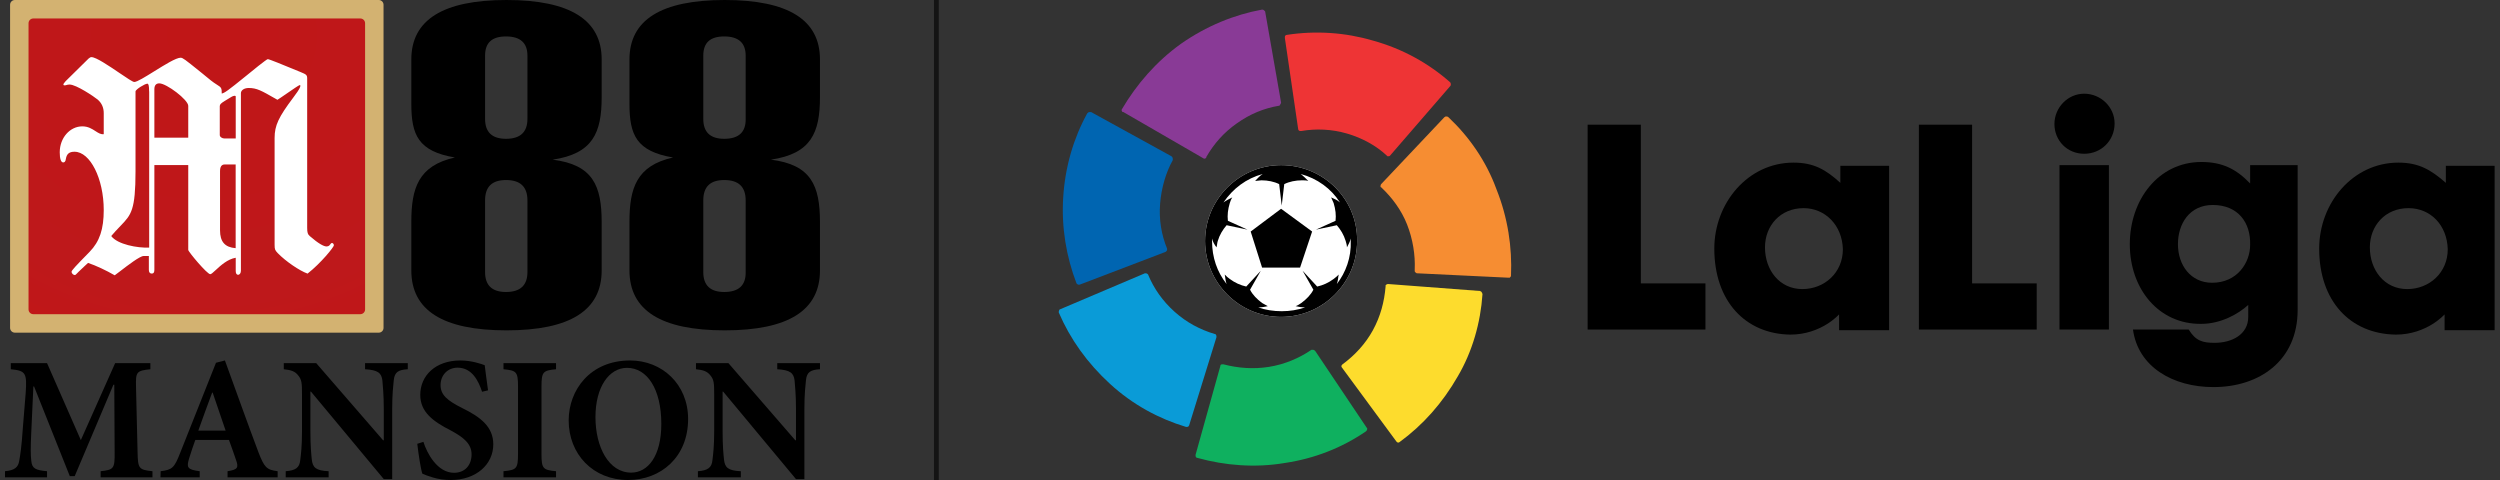 <svg width="250" height="48" viewBox="0 0 250 48" fill="none" xmlns="http://www.w3.org/2000/svg">
<rect x="0" y="0" width="250" height="48" fill="#333333" stroke="none"/>
<path opacity="0.6" d="M93.877 0H93.398V48H93.877V0Z" fill="black"/>
<path d="M128.108 16.515C123.928 16.515 120.508 19.929 120.508 24.103C120.508 28.276 123.928 31.69 128.108 31.69C132.289 31.69 135.709 28.276 135.709 24.103C135.772 19.929 132.352 16.515 128.108 16.515Z" fill="white"/>
<path d="M170.544 32.955H158.763V12.468H164.084V28.339H170.544V32.955Z" fill="black"/>
<path d="M180.361 20.815C178.018 20.815 176.498 22.585 176.498 24.735C176.498 27.011 177.955 28.908 180.235 28.908C182.452 28.908 184.288 27.264 184.288 24.925C184.225 22.522 182.515 20.815 180.361 20.815ZM171.431 24.861C171.431 20.309 174.788 16.262 179.348 16.262C181.375 16.262 182.578 16.957 184.035 18.285V16.578H188.912V33.018H183.908V31.438C183.908 31.438 182.135 33.461 179.031 33.461C174.534 33.398 171.431 30.11 171.431 24.861Z" fill="black"/>
<path d="M203.67 32.955H191.889V12.468H197.209V28.339H203.67V32.955Z" fill="black"/>
<path d="M210.89 32.955H205.95V16.515H210.89V32.955ZM205.443 12.405C205.443 10.761 206.773 9.37 208.42 9.37C210.067 9.37 211.46 10.698 211.46 12.342C211.46 14.049 210.13 15.377 208.42 15.377C206.71 15.377 205.443 14.049 205.443 12.405Z" fill="black"/>
<path d="M221.277 20.498C218.934 20.498 217.794 22.395 217.794 24.419C217.794 26.506 219.061 28.276 221.214 28.276C223.684 28.276 225.014 26.316 225.014 24.482C225.078 22.269 223.811 20.498 221.277 20.498ZM212.98 24.419C212.98 19.993 215.83 16.199 220.137 16.199C222.227 16.199 223.621 16.894 225.014 18.349V16.515H229.765V30.995C229.765 36.053 225.964 38.709 221.341 38.709C217.287 38.709 213.804 36.686 213.297 32.955H218.871C219.567 34.093 220.264 34.283 221.467 34.283C223.178 34.283 224.824 33.461 224.824 31.69C224.824 31.248 224.824 30.868 224.824 30.489C223.874 31.374 222.101 32.386 220.137 32.386C215.894 32.449 212.98 28.908 212.98 24.419Z" fill="black"/>
<path d="M240.849 20.815C238.505 20.815 236.985 22.585 236.985 24.735C236.985 27.011 238.442 28.908 240.722 28.908C242.939 28.908 244.775 27.264 244.775 24.925C244.712 22.522 243.065 20.815 240.849 20.815ZM231.918 24.861C231.918 20.309 235.275 16.262 239.835 16.262C241.862 16.262 243.065 16.957 244.585 18.285V16.578H249.462V33.018H244.459V31.438C244.459 31.438 242.685 33.461 239.582 33.461C235.021 33.398 231.918 30.11 231.918 24.861Z" fill="black"/>
<path d="M112.211 10.887C112.147 10.95 112.147 11.077 112.211 11.14C112.211 11.204 112.274 11.204 112.337 11.204L120.318 15.819C120.381 15.883 120.508 15.883 120.571 15.819L120.634 15.756C120.634 15.756 120.634 15.756 120.634 15.693C121.394 14.365 122.408 13.227 123.675 12.342C125.005 11.393 126.398 10.824 127.918 10.571C127.918 10.571 127.982 10.571 127.982 10.508C128.045 10.445 128.108 10.318 128.108 10.255L126.525 1.213C126.525 1.15 126.525 1.15 126.461 1.086C126.398 1.023 126.335 0.96 126.208 0.96C123.421 1.466 120.634 2.604 118.101 4.375C115.631 6.145 113.667 8.421 112.211 10.887Z" fill="#893A96"/>
<path d="M107.65 28.339C107.714 28.402 107.777 28.466 107.84 28.466C107.904 28.466 107.904 28.466 107.967 28.466L116.581 25.178C116.644 25.114 116.708 25.051 116.708 24.988C116.708 24.925 116.708 24.925 116.708 24.925C116.708 24.925 116.708 24.925 116.708 24.861C116.138 23.47 115.884 21.953 116.011 20.372C116.138 18.791 116.581 17.274 117.278 16.009C117.278 16.009 117.278 15.946 117.278 15.883C117.278 15.756 117.214 15.693 117.151 15.63L109.107 11.204C109.044 11.204 109.044 11.204 108.981 11.204C108.854 11.204 108.791 11.267 108.727 11.33C107.334 13.859 106.51 16.705 106.32 19.74C106.13 22.775 106.637 25.683 107.65 28.339Z" fill="#0065B1"/>
<path d="M118.608 42.693C118.671 42.693 118.798 42.693 118.861 42.629C118.861 42.566 118.924 42.566 118.924 42.503L121.648 33.714C121.648 33.651 121.648 33.524 121.585 33.461L121.521 33.398C121.521 33.398 121.521 33.398 121.458 33.398C120.001 32.955 118.671 32.26 117.468 31.185C116.264 30.11 115.378 28.845 114.808 27.454L114.744 27.391C114.681 27.328 114.554 27.328 114.491 27.328L106.004 30.932C105.94 30.932 105.94 30.995 105.94 30.995C105.877 31.058 105.877 31.185 105.877 31.248C107.017 33.904 108.727 36.306 111.007 38.393C113.287 40.48 115.884 41.871 118.608 42.693Z" fill="#0A9BD7"/>
<path d="M136.595 43.135C136.659 43.072 136.722 43.009 136.722 42.882C136.722 42.819 136.722 42.819 136.659 42.756L131.528 35.105C131.465 35.042 131.402 34.978 131.275 34.978H131.212C131.212 34.978 131.212 34.978 131.148 34.978C129.945 35.8 128.488 36.433 126.905 36.686C125.321 36.939 123.801 36.812 122.344 36.433C122.281 36.433 122.281 36.433 122.218 36.433C122.091 36.433 122.028 36.496 122.028 36.623L119.558 45.475C119.558 45.538 119.558 45.538 119.558 45.601C119.558 45.664 119.621 45.791 119.748 45.791C122.471 46.55 125.511 46.803 128.488 46.297C131.465 45.854 134.189 44.779 136.595 43.135Z" fill="#0FB05F"/>
<path d="M148.249 29.414C148.249 29.351 148.186 29.224 148.123 29.161C148.059 29.161 148.059 29.098 147.996 29.098L138.812 28.402C138.686 28.402 138.622 28.466 138.559 28.529V28.592C138.559 28.592 138.559 28.592 138.559 28.655C138.432 30.173 138.052 31.627 137.292 33.018C136.532 34.409 135.455 35.547 134.252 36.433L134.189 36.496C134.125 36.559 134.125 36.686 134.189 36.749L139.636 44.147L139.699 44.21C139.762 44.273 139.889 44.273 139.952 44.21C142.296 42.503 144.259 40.29 145.779 37.634C147.236 35.168 148.059 32.26 148.249 29.414Z" fill="#FDDC2D"/>
<path d="M144.829 11.709C144.766 11.646 144.639 11.646 144.576 11.646C144.513 11.646 144.513 11.709 144.449 11.709L138.116 18.412C138.052 18.475 138.052 18.602 138.052 18.665C138.052 18.665 138.052 18.728 138.116 18.728C139.192 19.74 140.142 21.004 140.712 22.459C141.282 23.913 141.536 25.494 141.472 26.948C141.472 26.948 141.472 26.948 141.472 27.011C141.472 27.075 141.472 27.075 141.472 27.138C141.536 27.264 141.599 27.264 141.662 27.327L150.846 27.77C150.91 27.77 150.91 27.77 150.973 27.77C151.036 27.707 151.1 27.644 151.1 27.58C151.226 24.735 150.783 21.763 149.643 18.918C148.63 16.136 146.919 13.669 144.829 11.709Z" fill="#F68D32"/>
<path d="M128.678 3.489C128.615 3.489 128.488 3.552 128.488 3.679C128.488 3.742 128.488 3.742 128.488 3.805L129.818 12.911C129.818 12.974 129.882 13.1 130.008 13.1H130.072C130.072 13.1 130.072 13.1 130.135 13.1C131.592 12.848 133.175 12.911 134.695 13.353C136.215 13.796 137.609 14.555 138.686 15.566L138.749 15.63C138.876 15.63 138.939 15.63 139.002 15.566L145.019 8.611C145.019 8.611 145.083 8.548 145.083 8.485C145.083 8.421 145.083 8.295 145.019 8.232C142.866 6.335 140.269 4.88 137.292 4.058C134.505 3.236 131.528 3.047 128.678 3.489Z" fill="#EE3435"/>
<path d="M133.682 28.402C133.809 28.086 133.809 27.707 133.872 27.454C133.745 27.58 133.555 27.77 133.365 27.896C132.859 28.276 132.289 28.529 131.718 28.655L130.262 27.075L131.338 28.971C131.085 29.477 130.642 29.92 130.135 30.299C129.945 30.426 129.755 30.552 129.565 30.616C129.818 30.679 130.198 30.742 130.515 30.742C129.755 30.995 128.995 31.121 128.172 31.121C127.348 31.121 126.525 30.995 125.828 30.742C126.145 30.742 126.525 30.679 126.778 30.616C126.588 30.489 126.398 30.426 126.208 30.299C125.701 29.92 125.258 29.477 125.005 28.971L126.081 27.075L124.625 28.655C124.055 28.529 123.485 28.276 122.978 27.896C122.788 27.77 122.661 27.644 122.471 27.454C122.535 27.707 122.535 28.086 122.661 28.402C121.711 27.201 121.205 25.747 121.205 24.103C121.205 24.039 121.205 23.976 121.205 23.85C121.268 24.166 121.458 24.482 121.648 24.735C121.711 24.545 121.711 24.292 121.775 24.103C121.965 23.47 122.281 22.965 122.661 22.522L124.751 22.965L122.788 22.079C122.725 21.51 122.788 20.941 122.978 20.309C123.041 20.119 123.105 19.929 123.231 19.74C122.978 19.866 122.598 20.056 122.345 20.246C123.295 18.855 124.625 17.843 126.272 17.4C125.955 17.59 125.701 17.906 125.511 18.096C125.701 18.096 125.955 18.032 126.145 18.032C126.778 18.032 127.412 18.159 127.918 18.412L128.172 20.562L128.425 18.412C128.932 18.159 129.565 18.032 130.198 18.032C130.388 18.032 130.642 18.032 130.832 18.096C130.642 17.906 130.325 17.59 130.072 17.4C131.719 17.843 133.112 18.855 133.999 20.246C133.745 19.993 133.365 19.866 133.112 19.74C133.175 19.929 133.302 20.119 133.365 20.309C133.555 20.941 133.619 21.51 133.555 22.079L131.592 22.965L133.682 22.522C134.062 22.965 134.379 23.47 134.569 24.103C134.632 24.292 134.695 24.545 134.695 24.735C134.822 24.482 135.012 24.166 135.075 23.85C135.075 23.913 135.075 23.976 135.075 24.103C135.139 25.747 134.569 27.264 133.682 28.402ZM128.108 16.515C123.928 16.515 120.508 19.929 120.508 24.103C120.508 28.276 123.928 31.69 128.108 31.69C132.289 31.69 135.709 28.276 135.709 24.103C135.772 19.929 132.352 16.515 128.108 16.515Z" fill="black"/>
<path d="M125.068 23.154L126.208 26.758H130.008L131.212 23.154L128.108 20.878L125.068 23.154Z" fill="black"/>
<path d="M55.266 15.966C59.287 15.367 60.167 13.281 60.167 9.709V5.945C60.167 1.99 57.002 0 50.65 0C44.297 0 41.133 1.99 41.133 5.945V10.38C41.133 13.497 41.823 15.127 45.487 15.75C41.823 16.565 41.133 18.843 41.133 22.175V27.041C41.133 31.045 44.297 33.035 50.65 33.035C57.002 33.035 60.167 31.045 60.167 27.041V22.223C60.167 18.555 59.287 16.469 55.266 15.966ZM50.602 13.88C49.199 13.88 48.508 13.209 48.508 11.891V5.562C48.508 4.267 49.199 3.644 50.602 3.644C52.03 3.644 52.744 4.291 52.744 5.562V11.891C52.744 13.209 52.03 13.88 50.602 13.88ZM50.602 29.199C49.199 29.199 48.508 28.528 48.508 27.209V20.041C48.508 18.675 49.199 18.004 50.602 18.004C52.03 18.004 52.744 18.675 52.744 20.041V27.209C52.744 28.528 52.03 29.199 50.602 29.199Z" fill="black"/>
<path d="M77.092 15.966C81.116 15.367 81.997 13.281 81.997 9.709V5.945C81.997 1.99 78.83 0 72.472 0C66.114 0 62.947 1.99 62.947 5.945V10.38C62.947 13.497 63.638 15.127 67.305 15.75C63.638 16.565 62.947 18.843 62.947 22.175V27.041C62.947 31.045 66.114 33.035 72.472 33.035C78.83 33.035 81.997 31.045 81.997 27.041V22.223C81.997 18.555 81.116 16.469 77.092 15.966ZM72.424 13.88C71.02 13.88 70.329 13.209 70.329 11.891V5.562C70.329 4.267 71.02 3.644 72.424 3.644C73.853 3.644 74.567 4.291 74.567 5.562V11.891C74.591 13.209 73.877 13.88 72.424 13.88ZM72.424 29.199C71.02 29.199 70.329 28.528 70.329 27.209V20.041C70.329 18.675 71.02 18.004 72.424 18.004C73.853 18.004 74.567 18.675 74.567 20.041V27.209C74.591 28.528 73.877 29.199 72.424 29.199Z" fill="black"/>
<path d="M15.247 47.736V47.121C13.881 46.98 13.793 46.857 13.758 45.24L13.601 38.666C13.566 37.206 13.636 37.066 15.037 36.925V36.31H11.516L8.084 44.01L4.703 36.31H1.078V36.925C2.584 37.066 2.707 37.312 2.567 39.316L2.286 42.779C2.164 44.625 2.024 45.539 1.919 46.101C1.814 46.717 1.481 47.033 0.5 47.121V47.736H4.703V47.121C3.547 47.016 3.197 46.857 3.127 46.066C3.057 45.521 3.057 44.695 3.127 43.236L3.337 38.648H3.407L6.98 47.613H7.471L11.341 38.472H11.429L11.464 45.24C11.481 46.857 11.376 46.98 10.063 47.121V47.736H15.247Z" fill="black"/>
<path d="M27.764 47.736V47.121C26.661 46.98 26.433 46.752 25.838 45.205C24.699 42.181 23.613 39.123 22.492 36.046L21.599 36.275L18.009 45.31C17.431 46.787 17.221 46.98 16.065 47.121L16.047 47.736H19.97V47.121C18.692 46.963 18.657 46.717 18.902 45.873C19.112 45.17 19.34 44.537 19.533 43.992H22.895C23.158 44.713 23.421 45.451 23.596 45.978C23.876 46.752 23.788 46.963 22.755 47.121V47.736H27.764ZM22.562 43.06H19.83C20.286 41.812 20.724 40.547 21.214 39.263H21.267L22.562 43.06Z" fill="black"/>
<path d="M40.778 36.31H36.505V36.925C37.783 36.996 38.151 37.294 38.239 38.05C38.274 38.56 38.379 39.386 38.379 40.933V44.027H38.309L31.618 36.31H28.378V36.925C29.114 36.996 29.517 37.136 29.832 37.558C30.165 37.962 30.2 38.296 30.2 39.439V43.113C30.2 44.66 30.095 45.433 30.024 46.014C29.954 46.769 29.552 47.051 28.571 47.121V47.736H32.862V47.121C31.566 47.068 31.268 46.734 31.18 45.961C31.128 45.433 31.04 44.66 31.04 43.113V39.158H31.093L38.379 47.912H39.219V40.933C39.219 39.386 39.325 38.56 39.377 38.015C39.465 37.206 39.832 36.978 40.778 36.925V36.31Z" fill="black"/>
<path d="M48.804 39.035C48.664 37.945 48.541 37.171 48.471 36.521C48.156 36.398 47.157 36.046 46.037 36.046C43.55 36.046 42.026 37.558 42.026 39.492C42.026 41.179 43.269 42.129 45.073 43.043C46.387 43.746 47.157 44.396 47.157 45.433C47.157 46.541 46.474 47.279 45.406 47.279C43.725 47.279 42.691 45.31 42.341 44.185L41.728 44.379C41.851 45.451 42.078 46.928 42.236 47.367C42.481 47.473 42.814 47.613 43.304 47.754C43.83 47.912 44.443 48 45.073 48C47.63 48 49.329 46.435 49.329 44.431C49.329 42.691 48.068 41.707 46.229 40.81C44.688 40.037 44.057 39.474 44.057 38.507C44.057 37.505 44.776 36.767 45.756 36.767C47.193 36.767 47.84 38.068 48.208 39.175L48.804 39.035Z" fill="black"/>
<path d="M55.603 47.736V47.121C54.306 46.998 54.149 46.875 54.149 45.398V38.666C54.149 37.171 54.306 37.048 55.603 36.925V36.31H50.348V36.925C51.644 37.048 51.802 37.171 51.802 38.666V45.398C51.802 46.875 51.644 46.998 50.348 47.121V47.736H55.603Z" fill="black"/>
<path d="M63.014 36.046C59.003 36.046 56.867 39.017 56.867 42.041C56.867 45.416 59.301 48 62.804 48C66.096 48 68.811 45.697 68.811 41.9C68.811 38.419 66.201 36.046 63.014 36.046ZM62.699 36.785C64.713 36.785 66.132 38.894 66.132 42.392C66.132 45.627 64.783 47.262 63.119 47.262C60.877 47.262 59.546 44.713 59.546 41.707C59.546 38.666 60.93 36.785 62.699 36.785Z" fill="black"/>
<path d="M81.998 36.31H77.725V36.925C79.003 36.996 79.371 37.294 79.459 38.05C79.493 38.56 79.599 39.386 79.599 40.933V44.027H79.529L72.838 36.31H69.598V36.925C70.334 36.996 70.737 37.136 71.052 37.558C71.385 37.962 71.419 38.296 71.419 39.439V43.113C71.419 44.66 71.314 45.433 71.244 46.014C71.174 46.769 70.772 47.051 69.791 47.121V47.736H74.082V47.121C72.786 47.068 72.488 46.734 72.4 45.961C72.348 45.433 72.26 44.66 72.26 43.113V39.158H72.313L79.599 47.912H80.439V40.933C80.439 39.386 80.544 38.56 80.597 38.015C80.684 37.206 81.052 36.978 81.998 36.925V36.31Z" fill="black"/>
<path d="M1.009 0.476C1.009 0.213 1.222 0 1.485 0H37.877C38.14 0 38.353 0.213 38.353 0.476V32.79C38.353 33.053 38.14 33.266 37.877 33.266H1.485C1.222 33.266 1.009 33.053 1.009 32.79V0.476Z" fill="#D3B271"/>
<path d="M2.853 2.324C2.853 2.061 3.066 1.848 3.329 1.848H36.033C36.296 1.848 36.509 2.061 36.509 2.324V30.942C36.509 31.205 36.296 31.418 36.033 31.418H3.329C3.066 31.418 2.853 31.205 2.853 30.942V2.324Z" fill="url(#paint0_radial_216_14355)"/>
<path fill-rule="evenodd" clip-rule="evenodd" d="M15.437 16.505V26.983C15.437 27.211 15.378 27.355 15.174 27.355C14.97 27.355 14.885 27.211 14.885 26.983V25.6H14.366C13.993 25.6 12.792 26.524 12.028 27.111C11.784 27.3 11.584 27.453 11.47 27.531C10.63 27.042 9.586 26.552 8.805 26.291C8.665 26.422 8.536 26.54 8.42 26.647L8.42 26.648L8.42 26.648L8.42 26.648C8.176 26.872 7.986 27.048 7.852 27.185C7.803 27.235 7.76 27.279 7.723 27.318C7.607 27.438 7.543 27.505 7.478 27.505C7.334 27.505 7.156 27.335 7.156 27.185C7.156 27.042 7.478 26.696 8.956 25.189C9.967 24.151 10.374 22.912 10.374 21.006C10.374 17.862 9.015 15.174 7.452 15.174C6.933 15.174 6.67 15.376 6.585 15.898C6.559 16.159 6.441 16.244 6.322 16.244C6.093 16.244 5.974 15.865 5.974 15.232C5.974 13.79 6.986 12.636 8.233 12.636C8.813 12.636 9.206 12.89 9.545 13.11C9.833 13.296 10.082 13.457 10.374 13.418V11.311C10.374 10.763 10.17 10.3 9.763 9.954C9.415 9.667 7.623 8.453 6.953 8.453C6.825 8.453 6.731 8.48 6.648 8.503C6.583 8.522 6.524 8.538 6.46 8.538C6.375 8.538 6.342 8.512 6.342 8.453C6.342 8.378 6.389 8.323 6.518 8.171L6.572 8.108L8.857 5.857C8.878 5.842 8.897 5.827 8.914 5.814C8.996 5.753 9.049 5.713 9.146 5.713C9.608 5.713 10.888 6.581 11.936 7.291C12.661 7.783 13.274 8.199 13.427 8.199C13.704 8.199 14.526 7.688 15.416 7.135C16.465 6.483 17.608 5.772 18.063 5.772C18.279 5.772 18.501 5.95 19.985 7.145L20.289 7.39C20.361 7.446 20.451 7.521 20.552 7.606C20.862 7.865 21.286 8.219 21.681 8.46C22.148 8.747 22.174 8.806 22.174 9.354C22.463 9.295 22.785 9.067 24.604 7.592C25.122 7.161 26.659 5.915 26.777 5.915C26.922 5.915 28.195 6.437 30.08 7.214C30.631 7.442 30.717 7.501 30.717 7.847V22.775C30.717 23.264 30.776 23.44 30.98 23.61C31.846 24.36 32.372 24.647 32.661 24.647C32.746 24.647 32.864 24.615 32.95 24.53C33.094 24.328 33.127 24.301 33.212 24.301C33.297 24.301 33.389 24.419 33.389 24.53C33.389 24.706 32.089 26.317 30.756 27.361C29.949 27.074 28.556 26.122 27.775 25.313C27.512 25.026 27.46 24.967 27.46 24.478V13.79C27.46 12.551 27.86 11.709 29.312 9.778C30.067 8.799 30.119 8.506 29.975 8.506C29.904 8.506 29.249 8.957 28.657 9.365L28.657 9.365C28.256 9.642 27.883 9.898 27.742 9.98L27.559 9.875C26.141 9.064 25.679 8.799 24.873 8.799C24.413 8.799 24.091 9.027 24.091 9.321V27.074C24.091 27.303 23.973 27.479 23.802 27.479C23.658 27.479 23.573 27.335 23.573 27.107V25.776C22.757 25.908 22.043 26.57 21.565 27.013C21.311 27.247 21.125 27.42 21.025 27.42C20.71 27.42 18.825 25.169 18.825 24.993V16.505H15.437ZM14.911 9.145C14.911 8.564 14.852 8.368 14.741 8.368C14.485 8.368 13.552 8.949 13.552 9.145V17.137C13.552 21.015 13.11 21.479 12.108 22.53L12.048 22.592C11.582 23.081 11.47 23.199 11.123 23.603C11.733 24.438 13.756 24.817 14.918 24.758V9.145H14.911ZM18.825 13.764H15.437V8.917C15.437 8.538 15.607 8.336 15.929 8.336C16.651 8.336 18.825 9.98 18.825 10.587V13.764ZM23.573 9.66C23.573 9.602 23.546 9.576 23.454 9.576C23.369 9.576 23.224 9.634 23.133 9.693L22.469 10.098C22.095 10.326 21.977 10.443 21.977 10.62V13.503C21.977 13.706 22.239 13.849 22.443 13.849H23.573V9.66ZM22.469 16.446H23.566V24.817C22.496 24.732 22.003 24.184 22.003 23.029V17.111C22.003 16.681 22.154 16.446 22.469 16.446Z" fill="white"/>
<defs>
<radialGradient id="paint0_radial_216_14355" cx="0" cy="0" r="1" gradientUnits="userSpaceOnUse" gradientTransform="translate(20.422 3.41) scale(59.751 52.498)">
<stop stop-color="#C01617"/>
<stop offset="0.505" stop-color="#BE181B"/>
<stop offset="1" stop-color="#C7120C"/>
</radialGradient>
</defs>
</svg>
